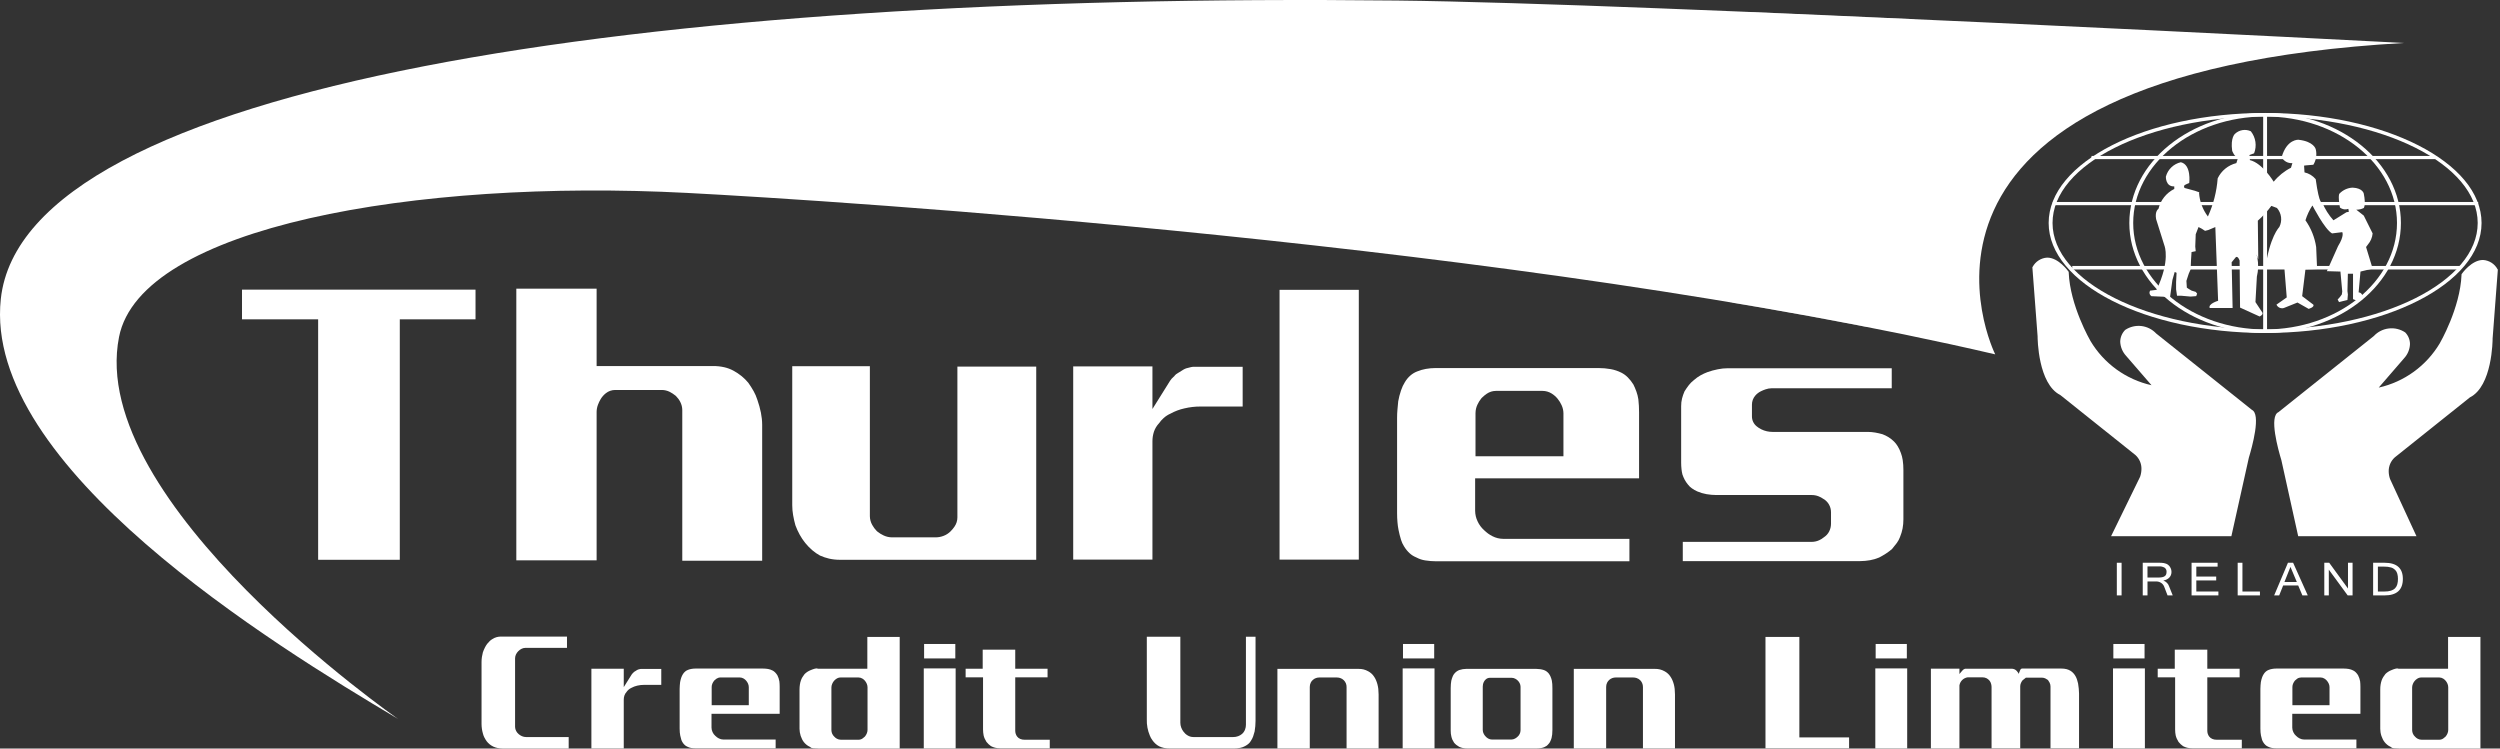 <svg width="167" height="50" viewBox="0 0 167 50" fill="none" xmlns="http://www.w3.org/2000/svg">
<rect x="0" y="0" width="167" height="50" fill="#333333" stroke="none"/>
<g clip-path="url(#clip0_449_13727)">
<path d="M21.252 37.394H26.706V21.331H31.765V19.348H16.166V21.331H21.252V37.394Z" fill="white"/>
<path d="M50.597 26.723L50.589 26.701C50.527 26.502 50.444 26.31 50.342 26.128C50.233 25.936 50.114 25.749 49.986 25.569C49.852 25.407 49.703 25.259 49.541 25.126C49.368 24.986 49.183 24.863 48.988 24.758C48.796 24.656 48.591 24.579 48.379 24.531C48.132 24.476 47.879 24.449 47.626 24.452H39.854V19.285H34.49V37.431H39.854V27.524C39.855 27.359 39.885 27.195 39.943 27.04C39.992 26.907 40.053 26.779 40.126 26.658C40.216 26.508 40.333 26.376 40.47 26.268C40.645 26.128 40.863 26.051 41.087 26.05H44.208C44.392 26.051 44.574 26.094 44.738 26.177C44.87 26.245 44.996 26.326 45.112 26.419L45.163 26.465C45.278 26.579 45.374 26.712 45.446 26.857C45.53 27.022 45.575 27.205 45.576 27.39V37.458H50.913V28.385C50.912 28.112 50.884 27.839 50.83 27.571C50.772 27.284 50.694 27 50.597 26.723Z" fill="white"/>
<path d="M63.767 35.168C63.889 34.989 63.955 34.777 63.954 34.56V24.487H69.22V37.394H56.107C55.865 37.395 55.625 37.369 55.389 37.317C55.179 37.268 54.974 37.199 54.776 37.111C54.592 37.011 54.419 36.892 54.261 36.755C53.92 36.463 53.635 36.111 53.42 35.717C53.309 35.516 53.213 35.307 53.134 35.092C53.071 34.867 53.019 34.64 52.98 34.411C52.942 34.194 52.922 33.973 52.922 33.752V24.46H58.107V34.479C58.109 34.685 58.164 34.887 58.265 35.066C58.345 35.214 58.446 35.349 58.564 35.469L58.614 35.513C58.742 35.616 58.882 35.702 59.031 35.77C59.202 35.85 59.388 35.893 59.577 35.895H62.51C62.681 35.894 62.851 35.863 63.011 35.803C63.194 35.737 63.361 35.631 63.499 35.493C63.599 35.395 63.689 35.285 63.767 35.168Z" fill="white"/>
<path d="M79.551 24.525C79.453 24.548 79.346 24.574 79.235 24.606C79.168 24.63 79.104 24.661 79.042 24.697C78.947 24.752 78.848 24.814 78.752 24.879L78.686 24.917C78.642 24.94 78.6 24.968 78.561 24.999C78.53 25.023 78.501 25.05 78.477 25.081L78.438 25.134L78.388 25.177C78.299 25.253 78.222 25.341 78.159 25.439L76.983 27.321V24.474H71.69V37.382H76.983V29.487C76.981 29.268 77.015 29.05 77.082 28.841C77.153 28.631 77.268 28.439 77.42 28.277C77.51 28.148 77.615 28.03 77.732 27.924C77.869 27.802 78.025 27.701 78.193 27.628C78.482 27.469 78.793 27.352 79.115 27.281C79.471 27.196 79.836 27.154 80.202 27.156H83.01V24.501H79.745C79.68 24.501 79.615 24.509 79.551 24.525Z" fill="white"/>
<path d="M90.768 19.361H85.474V37.382H90.768V19.361Z" fill="white"/>
<path d="M109.49 31.951V27.555C109.491 27.26 109.475 26.965 109.442 26.672C109.415 26.497 109.372 26.324 109.312 26.157C109.254 25.996 109.187 25.839 109.111 25.685C109.004 25.512 108.877 25.351 108.734 25.206C108.609 25.08 108.465 24.975 108.307 24.895C108.082 24.782 107.841 24.701 107.593 24.657C107.328 24.61 107.059 24.586 106.789 24.586H95.892C95.676 24.586 95.461 24.605 95.249 24.643C95.055 24.677 94.865 24.732 94.682 24.807L94.667 24.812C94.504 24.874 94.353 24.965 94.22 25.079C94.074 25.205 93.95 25.354 93.85 25.52C93.741 25.696 93.652 25.884 93.588 26.081C93.507 26.318 93.444 26.562 93.401 26.809C93.385 26.978 93.367 27.157 93.351 27.344C93.334 27.521 93.325 27.71 93.325 27.905V34.283C93.325 34.498 93.334 34.701 93.351 34.887C93.365 35.057 93.388 35.227 93.421 35.395C93.466 35.622 93.522 35.846 93.591 36.066C93.636 36.214 93.701 36.355 93.784 36.486L93.797 36.506C93.897 36.673 94.021 36.826 94.165 36.958C94.285 37.069 94.425 37.157 94.576 37.22L94.633 37.247C94.81 37.341 95.001 37.404 95.199 37.434C95.446 37.474 95.696 37.494 95.946 37.494H108.845V35.995H100.413C100.164 35.993 99.919 35.933 99.697 35.819C99.493 35.717 99.307 35.582 99.145 35.422C98.96 35.258 98.811 35.058 98.707 34.834C98.598 34.612 98.541 34.368 98.539 34.121V31.951L109.49 31.951ZM98.565 27.582C98.567 27.393 98.61 27.207 98.69 27.036C98.758 26.887 98.844 26.748 98.946 26.62L98.994 26.567C99.094 26.468 99.203 26.378 99.319 26.3C99.498 26.178 99.71 26.112 99.927 26.112H103.048C103.259 26.113 103.465 26.173 103.644 26.283C103.801 26.379 103.941 26.502 104.056 26.645C104.159 26.773 104.245 26.913 104.313 27.062C104.393 27.234 104.436 27.42 104.438 27.61V30.48H98.564V27.582H98.565Z" fill="white"/>
<path d="M126.977 30.253L126.969 30.236C126.917 30.088 126.849 29.945 126.768 29.811C126.7 29.697 126.618 29.592 126.525 29.498C126.415 29.39 126.295 29.293 126.165 29.21C126.034 29.129 125.896 29.061 125.752 29.007C125.592 28.961 125.429 28.924 125.264 28.895C125.101 28.867 124.935 28.852 124.769 28.851H118.393C118.269 28.851 118.146 28.836 118.025 28.809C117.895 28.78 117.768 28.735 117.648 28.675C117.537 28.62 117.433 28.552 117.339 28.473C117.241 28.393 117.163 28.291 117.109 28.177C117.056 28.062 117.029 27.937 117.03 27.811V27.031C117.029 26.812 117.106 26.601 117.246 26.434C117.35 26.31 117.479 26.21 117.624 26.139C117.725 26.089 117.829 26.045 117.936 26.009C118.066 25.963 118.203 25.939 118.34 25.936H126.368V24.599H115.407C115.187 24.6 114.967 24.623 114.751 24.668C114.516 24.714 114.285 24.777 114.059 24.858C113.894 24.919 113.735 24.993 113.583 25.08C113.433 25.165 113.293 25.266 113.165 25.38L113.133 25.407C113.014 25.499 112.907 25.606 112.815 25.725C112.711 25.859 112.615 25.998 112.526 26.143C112.459 26.295 112.404 26.452 112.362 26.613C112.319 26.784 112.299 26.961 112.301 27.138V30.905C112.301 31.052 112.309 31.199 112.325 31.346C112.337 31.463 112.357 31.58 112.386 31.695C112.427 31.816 112.478 31.933 112.537 32.047C112.594 32.154 112.662 32.255 112.74 32.348L112.766 32.38C112.835 32.472 112.919 32.552 113.014 32.617C113.127 32.699 113.248 32.769 113.376 32.825C113.574 32.911 113.781 32.972 113.993 33.009C114.21 33.047 114.431 33.067 114.652 33.068H121.029C121.179 33.068 121.327 33.095 121.467 33.148C121.586 33.193 121.698 33.253 121.801 33.326C121.955 33.414 122.083 33.541 122.172 33.695C122.264 33.853 122.311 34.032 122.311 34.215V34.996C122.31 35.169 122.269 35.34 122.191 35.495C122.111 35.656 121.989 35.791 121.839 35.888C121.741 35.97 121.632 36.038 121.516 36.09C121.363 36.159 121.197 36.196 121.029 36.197H112.41V37.482H124.258C124.479 37.481 124.7 37.461 124.917 37.423C125.126 37.386 125.33 37.326 125.525 37.243C125.683 37.163 125.835 37.074 125.983 36.978C126.126 36.885 126.261 36.783 126.389 36.672C126.495 36.549 126.602 36.414 126.706 36.273C126.794 36.153 126.865 36.021 126.917 35.881L126.927 35.854C127 35.677 127.055 35.493 127.092 35.305C127.129 35.105 127.148 34.902 127.147 34.699V31.389C127.148 31.169 127.133 30.949 127.101 30.732C127.077 30.568 127.035 30.408 126.977 30.253Z" fill="white"/>
<path d="M160.587 2.87C160.587 2.87 109.971 0.222 93.327 0.036C42.701 -0.532 1.595 5.68 0.054 19.972C-1.154 31.171 18.195 43.027 26.605 48.035C26.605 48.035 5.757 33.586 7.952 22.506C9.408 15.154 27.738 11.941 45.88 12.886C55.693 13.397 101.721 16.314 133.28 23.671C133.28 23.671 123.927 4.949 160.587 2.87Z" fill="white"/>
<path d="M34.87 49.179C34.793 49.145 34.72 49.1 34.655 49.046C34.583 48.987 34.524 48.916 34.48 48.834C34.434 48.75 34.409 48.656 34.407 48.56V43.974C34.408 43.885 34.429 43.797 34.467 43.716C34.506 43.634 34.56 43.559 34.625 43.495C34.683 43.438 34.748 43.389 34.819 43.35C34.903 43.303 34.998 43.279 35.094 43.277H37.875V42.524H33.45C33.353 42.523 33.258 42.537 33.165 42.564C33.075 42.59 32.989 42.629 32.91 42.68L32.892 42.691C32.831 42.725 32.774 42.767 32.722 42.815C32.659 42.876 32.599 42.94 32.544 43.008C32.485 43.088 32.433 43.173 32.389 43.262C32.338 43.364 32.294 43.469 32.256 43.577C32.23 43.675 32.209 43.779 32.192 43.884C32.175 43.995 32.167 44.108 32.167 44.221V48.359C32.167 48.471 32.175 48.584 32.192 48.696C32.207 48.797 32.229 48.897 32.258 48.996L32.26 49.006C32.283 49.1 32.318 49.191 32.363 49.277C32.408 49.362 32.459 49.445 32.516 49.523C32.572 49.596 32.637 49.662 32.709 49.72C32.784 49.779 32.865 49.83 32.951 49.872C33.041 49.914 33.137 49.946 33.235 49.966C33.339 49.989 33.445 50 33.551 50H37.988V49.235H35.14C35.047 49.234 34.955 49.215 34.87 49.179Z" fill="white"/>
<path d="M42.758 44.691C42.716 44.7 42.673 44.712 42.628 44.724C42.602 44.734 42.576 44.747 42.551 44.761C42.512 44.784 42.472 44.809 42.431 44.837L42.402 44.854C42.385 44.862 42.368 44.873 42.353 44.886C42.342 44.894 42.331 44.904 42.322 44.914L42.304 44.939L42.282 44.959C42.246 44.989 42.216 45.025 42.191 45.064L41.667 45.901V44.67H39.505V49.999H41.667V46.736C41.666 46.643 41.681 46.551 41.71 46.463C41.74 46.373 41.789 46.291 41.853 46.222C41.891 46.168 41.935 46.118 41.985 46.073C42.043 46.022 42.109 45.979 42.181 45.947C42.303 45.881 42.433 45.832 42.568 45.801C42.718 45.766 42.871 45.748 43.025 45.749H44.173V44.683H42.835C42.809 44.682 42.783 44.685 42.758 44.691Z" fill="white"/>
<path d="M52.009 45.3C51.984 45.233 51.956 45.168 51.927 45.106C51.883 45.036 51.831 44.97 51.773 44.911C51.722 44.86 51.664 44.818 51.6 44.787C51.508 44.739 51.41 44.706 51.308 44.688C51.199 44.669 51.088 44.66 50.977 44.66H46.447C46.359 44.66 46.271 44.668 46.184 44.684C46.104 44.697 46.026 44.719 45.952 44.75C45.883 44.776 45.82 44.813 45.765 44.861C45.706 44.912 45.655 44.973 45.615 45.04C45.57 45.112 45.534 45.189 45.507 45.269C45.474 45.367 45.449 45.466 45.431 45.568C45.424 45.638 45.417 45.712 45.41 45.788C45.403 45.862 45.4 45.939 45.4 46.021V48.672C45.4 48.761 45.403 48.844 45.41 48.921C45.416 48.991 45.425 49.061 45.439 49.129C45.457 49.223 45.481 49.316 45.51 49.408C45.528 49.467 45.554 49.524 45.587 49.577L45.593 49.586C45.634 49.654 45.684 49.715 45.742 49.769C45.791 49.813 45.847 49.849 45.907 49.874L45.934 49.887C46.005 49.925 46.083 49.95 46.163 49.963C46.264 49.98 46.367 49.988 46.47 49.988H51.813V49.402H48.327C48.22 49.401 48.115 49.376 48.021 49.327C47.934 49.284 47.855 49.227 47.787 49.158C47.708 49.089 47.645 49.005 47.601 48.91C47.554 48.814 47.53 48.71 47.529 48.604V47.682H52.082V45.874C52.082 45.753 52.075 45.632 52.062 45.511C52.05 45.439 52.032 45.368 52.009 45.3ZM50.019 47.109H47.54V45.887C47.54 45.805 47.558 45.725 47.593 45.651C47.622 45.588 47.658 45.529 47.702 45.474L47.723 45.45C47.766 45.408 47.812 45.37 47.862 45.336C47.94 45.284 48.031 45.255 48.125 45.255H49.423C49.514 45.255 49.603 45.282 49.681 45.33C49.748 45.37 49.808 45.422 49.856 45.484C49.9 45.538 49.937 45.598 49.966 45.661C50 45.735 50.018 45.816 50.019 45.897V47.109Z" fill="white"/>
<path d="M54.539 44.648C54.501 44.652 54.463 44.659 54.426 44.669C54.335 44.693 54.247 44.724 54.161 44.762C54.081 44.792 54.005 44.83 53.934 44.877C53.868 44.92 53.806 44.97 53.75 45.025C53.7 45.088 53.653 45.154 53.61 45.222C53.566 45.292 53.53 45.367 53.504 45.445C53.471 45.537 53.447 45.632 53.433 45.729C53.416 45.84 53.408 45.953 53.408 46.066V48.683C53.409 48.76 53.415 48.836 53.427 48.912C53.441 48.995 53.46 49.078 53.486 49.158C53.512 49.236 53.543 49.311 53.58 49.384C53.614 49.453 53.656 49.519 53.704 49.58C53.755 49.642 53.812 49.699 53.875 49.75C53.938 49.802 54.008 49.846 54.083 49.88L54.092 49.885C54.127 49.903 54.16 49.926 54.189 49.952C54.195 49.954 54.201 49.957 54.206 49.96C54.246 49.973 54.288 49.981 54.33 49.986C54.438 49.997 54.547 50.002 54.656 50H60.1V42.547H57.938V44.671H54.656C54.616 44.67 54.577 44.662 54.539 44.648ZM55.538 45.931C55.538 45.847 55.555 45.764 55.588 45.687C55.616 45.618 55.654 45.554 55.7 45.496C55.749 45.434 55.809 45.381 55.876 45.34C55.956 45.286 56.05 45.257 56.146 45.256H57.354C57.445 45.257 57.534 45.282 57.611 45.331C57.679 45.371 57.738 45.423 57.787 45.485C57.833 45.544 57.871 45.608 57.901 45.677C57.933 45.75 57.95 45.829 57.951 45.908V48.762C57.95 48.842 57.933 48.92 57.901 48.993C57.873 49.062 57.834 49.126 57.788 49.184L57.767 49.209C57.724 49.251 57.678 49.289 57.628 49.323C57.549 49.382 57.453 49.414 57.354 49.414H56.168C56.075 49.414 55.984 49.39 55.903 49.345C55.838 49.31 55.78 49.264 55.731 49.209C55.669 49.152 55.62 49.083 55.587 49.005C55.556 48.932 55.539 48.853 55.538 48.773L55.538 45.931Z" fill="white"/>
<path d="M63.837 44.648H61.708V49.998H63.837V44.648Z" fill="white"/>
<path d="M63.815 43.018H61.73V43.983H63.815V43.018Z" fill="white"/>
<path d="M65.668 48.75C65.668 48.812 65.671 48.875 65.678 48.937C65.684 49.002 65.694 49.066 65.707 49.129C65.724 49.204 65.749 49.277 65.781 49.347C65.815 49.42 65.853 49.491 65.896 49.559C65.937 49.611 65.983 49.661 66.031 49.707C66.083 49.756 66.138 49.8 66.196 49.841C66.282 49.887 66.373 49.922 66.467 49.947C66.585 49.975 66.706 49.989 66.827 49.988H70.124V49.414H68.438C68.343 49.416 68.248 49.399 68.16 49.364C68.073 49.33 67.998 49.273 67.942 49.199C67.899 49.142 67.867 49.078 67.847 49.011C67.828 48.948 67.819 48.883 67.818 48.817V45.245H69.977V44.671H67.818V43.396H65.644V44.671H64.504V45.245H65.667V48.75H65.668Z" fill="white"/>
<path d="M79.712 49.234C79.574 49.234 79.439 49.194 79.323 49.119C79.213 49.053 79.12 48.965 79.046 48.86C78.986 48.779 78.938 48.69 78.904 48.596C78.866 48.495 78.847 48.388 78.847 48.28V42.534H76.607V48.045C76.594 48.421 76.664 48.795 76.811 49.142C76.853 49.249 76.909 49.35 76.978 49.443C77.037 49.528 77.105 49.606 77.181 49.676C77.256 49.745 77.34 49.804 77.43 49.852C77.531 49.901 77.637 49.937 77.746 49.96C77.882 49.987 78.02 50 78.158 49.999H82.408C82.559 50 82.709 49.986 82.857 49.955C82.966 49.933 83.071 49.894 83.168 49.839L83.188 49.828C83.266 49.788 83.338 49.739 83.403 49.681C83.462 49.63 83.512 49.569 83.551 49.502L83.56 49.488C83.621 49.397 83.671 49.299 83.709 49.196C83.748 49.087 83.782 48.975 83.809 48.862C83.829 48.745 83.844 48.626 83.854 48.508C83.864 48.384 83.87 48.267 83.87 48.157V42.534H83.228V48.414C83.228 48.522 83.209 48.629 83.171 48.731C83.128 48.846 83.057 48.949 82.964 49.03C82.888 49.093 82.803 49.142 82.712 49.176C82.604 49.217 82.49 49.237 82.374 49.235L79.712 49.234Z" fill="white"/>
<path d="M92.01 45.702C91.985 45.608 91.952 45.516 91.913 45.426C91.881 45.351 91.842 45.279 91.796 45.211C91.696 45.054 91.558 44.927 91.394 44.84L91.385 44.836C91.195 44.73 90.981 44.677 90.763 44.682H85.331V49.999H87.493V45.887C87.493 45.788 87.514 45.691 87.557 45.603C87.591 45.53 87.641 45.466 87.703 45.415C87.762 45.36 87.833 45.319 87.91 45.293C87.979 45.269 88.051 45.257 88.124 45.256H89.298C89.374 45.256 89.449 45.268 89.521 45.291C89.614 45.319 89.698 45.37 89.766 45.439C89.826 45.499 89.874 45.571 89.906 45.649C89.938 45.728 89.953 45.812 89.951 45.897V49.999H92.091V46.39C92.091 46.267 92.084 46.143 92.071 46.02C92.058 45.913 92.038 45.807 92.01 45.702Z" fill="white"/>
<path d="M95.804 43.018H93.72V43.983H95.804V43.018Z" fill="white"/>
<path d="M95.826 44.648H93.698V49.998H95.826V44.648Z" fill="white"/>
<path d="M103.662 45.461C103.64 45.362 103.609 45.267 103.567 45.175C103.533 45.103 103.491 45.036 103.443 44.973C103.398 44.923 103.348 44.878 103.293 44.839C103.24 44.804 103.183 44.776 103.123 44.756C103.046 44.731 102.966 44.713 102.886 44.701C102.798 44.688 102.709 44.682 102.62 44.681H97.944C97.868 44.682 97.791 44.689 97.715 44.7C97.637 44.713 97.56 44.732 97.485 44.757C97.424 44.78 97.366 44.81 97.313 44.847C97.254 44.888 97.202 44.937 97.157 44.992L97.149 45.001C97.103 45.055 97.067 45.117 97.041 45.182C97.001 45.277 96.969 45.374 96.946 45.474C96.933 45.548 96.923 45.622 96.918 45.697C96.91 45.778 96.907 45.868 96.907 45.965V48.806C96.907 48.872 96.91 48.939 96.917 49.005C96.922 49.058 96.931 49.111 96.944 49.162L96.946 49.175C96.962 49.257 96.987 49.338 97.021 49.414C97.052 49.482 97.089 49.548 97.131 49.609C97.177 49.664 97.227 49.714 97.282 49.759C97.342 49.806 97.405 49.848 97.471 49.886C97.551 49.925 97.636 49.953 97.724 49.97C97.822 49.989 97.922 49.998 98.022 49.998H102.62C102.714 49.998 102.807 49.991 102.9 49.978C102.983 49.967 103.065 49.947 103.144 49.916C103.2 49.893 103.253 49.865 103.303 49.831C103.349 49.798 103.39 49.76 103.425 49.716L103.448 49.69C103.491 49.646 103.526 49.595 103.551 49.54C103.59 49.462 103.621 49.381 103.645 49.298C103.663 49.219 103.677 49.14 103.686 49.059C103.696 48.961 103.701 48.861 103.701 48.762V45.976C103.701 45.874 103.698 45.778 103.692 45.691C103.685 45.61 103.675 45.532 103.662 45.461ZM101.573 48.783C101.572 48.864 101.554 48.944 101.519 49.018C101.485 49.096 101.432 49.165 101.367 49.219C101.319 49.264 101.265 49.303 101.207 49.335C101.129 49.378 101.042 49.401 100.953 49.402H99.667C99.578 49.401 99.491 49.378 99.413 49.335C99.344 49.297 99.282 49.246 99.231 49.186C99.185 49.138 99.147 49.084 99.116 49.025C99.071 48.944 99.047 48.853 99.048 48.761V45.864C99.048 45.811 99.054 45.759 99.065 45.708C99.077 45.652 99.097 45.598 99.123 45.547C99.155 45.483 99.199 45.426 99.253 45.38C99.324 45.316 99.415 45.28 99.51 45.278H100.987C101.066 45.279 101.143 45.299 101.213 45.336C101.278 45.368 101.337 45.411 101.388 45.462C101.439 45.513 101.482 45.572 101.514 45.636C101.552 45.71 101.572 45.792 101.573 45.875V48.783Z" fill="white"/>
<path d="M111.809 45.702C111.783 45.608 111.751 45.516 111.712 45.426C111.679 45.351 111.639 45.279 111.594 45.211C111.494 45.055 111.356 44.927 111.193 44.84L111.184 44.836C110.994 44.73 110.779 44.677 110.562 44.682H105.13V49.999H107.291V45.887C107.29 45.788 107.312 45.691 107.355 45.603C107.428 45.458 107.555 45.347 107.708 45.293C107.777 45.269 107.849 45.257 107.922 45.256H109.097C109.172 45.256 109.247 45.268 109.319 45.291C109.412 45.319 109.496 45.371 109.565 45.439C109.619 45.494 109.664 45.558 109.695 45.629C109.732 45.713 109.751 45.805 109.749 45.897V49.999H111.889V46.39C111.889 46.267 111.882 46.143 111.869 46.02C111.857 45.913 111.837 45.806 111.809 45.702Z" fill="white"/>
<path d="M120.197 42.545H117.934V49.988H123.519V49.256H120.197V42.545Z" fill="white"/>
<path d="M127.377 43.018H125.294V43.983H127.377V43.018Z" fill="white"/>
<path d="M127.4 44.648H125.271V49.998H127.4V44.648Z" fill="white"/>
<path d="M138.861 45.996C138.85 45.883 138.834 45.767 138.815 45.653C138.795 45.567 138.771 45.482 138.744 45.396C138.721 45.323 138.69 45.252 138.653 45.184C138.612 45.106 138.561 45.035 138.502 44.97C138.445 44.907 138.379 44.853 138.307 44.808C138.226 44.761 138.14 44.724 138.051 44.7C137.938 44.672 137.822 44.658 137.706 44.66H135.075C135.057 44.658 135.038 44.663 135.023 44.672C134.997 44.687 134.977 44.708 134.962 44.734L134.913 44.847C134.895 44.896 134.883 44.92 134.866 44.968C134.859 44.984 134.855 45 134.852 45.017C134.838 44.987 134.823 44.958 134.806 44.93C134.781 44.891 134.752 44.854 134.719 44.821L134.709 44.81C134.669 44.768 134.621 44.734 134.569 44.71C134.503 44.681 134.433 44.668 134.362 44.67H131.293C131.274 44.67 131.255 44.674 131.238 44.681C131.204 44.695 131.172 44.713 131.143 44.734C131.114 44.76 131.087 44.789 131.063 44.82C131.022 44.868 130.958 44.944 130.89 45.025V44.669H128.984V49.998H130.89V45.785C130.912 45.648 130.978 45.521 131.077 45.424C131.177 45.327 131.305 45.264 131.442 45.245H132.426C132.526 45.244 132.624 45.267 132.713 45.312C132.787 45.353 132.852 45.408 132.905 45.474L132.911 45.481C132.958 45.545 132.992 45.618 133.009 45.695C133.026 45.758 133.035 45.822 133.036 45.887V49.989H134.951V45.843C134.952 45.771 134.967 45.701 134.995 45.636C135.018 45.577 135.049 45.522 135.087 45.471L135.113 45.44C135.135 45.417 135.239 45.336 135.33 45.268H136.4C136.476 45.268 136.551 45.284 136.621 45.315C136.674 45.339 136.724 45.368 136.771 45.403L136.803 45.428L136.827 45.461C136.861 45.505 136.891 45.553 136.915 45.604C136.955 45.685 136.976 45.774 136.974 45.864V49.989H138.88V46.324C138.876 46.219 138.871 46.108 138.861 45.996Z" fill="white"/>
<path d="M143.256 43.018H141.172V43.983H143.256V43.018Z" fill="white"/>
<path d="M143.279 44.648H141.149V49.998H143.279V44.648Z" fill="white"/>
<path d="M145.299 48.75C145.298 48.812 145.301 48.875 145.308 48.937C145.315 48.999 145.324 49.065 145.337 49.129C145.355 49.204 145.38 49.277 145.412 49.347C145.445 49.42 145.484 49.491 145.526 49.559C145.568 49.611 145.612 49.661 145.661 49.707C145.712 49.756 145.767 49.8 145.826 49.841C145.912 49.887 146.003 49.922 146.097 49.947C146.215 49.975 146.336 49.989 146.458 49.988H149.753V49.414H148.068C147.973 49.416 147.879 49.399 147.792 49.364C147.704 49.33 147.628 49.273 147.572 49.199C147.529 49.142 147.497 49.078 147.477 49.011C147.458 48.948 147.448 48.883 147.448 48.817V45.245H149.608V44.671H147.448V43.396H145.275V44.671H144.135V45.245H145.298V48.75H145.299Z" fill="white"/>
<path d="M157.601 45.3C157.577 45.234 157.548 45.168 157.519 45.106C157.475 45.036 157.424 44.97 157.366 44.911C157.315 44.861 157.257 44.819 157.193 44.787C157.102 44.74 157.003 44.706 156.902 44.688C156.793 44.669 156.682 44.66 156.571 44.66H152.041C151.953 44.66 151.865 44.668 151.778 44.684C151.698 44.697 151.62 44.719 151.545 44.75C151.477 44.775 151.414 44.813 151.359 44.861C151.3 44.912 151.249 44.973 151.209 45.04C151.164 45.112 151.128 45.189 151.101 45.269C151.068 45.367 151.043 45.466 151.025 45.568C151.018 45.638 151.011 45.712 151.004 45.788C150.997 45.866 150.993 45.943 150.994 46.021V48.672C150.994 48.761 150.997 48.844 151.004 48.921C151.009 48.991 151.019 49.06 151.032 49.129C151.051 49.223 151.074 49.316 151.102 49.408C151.121 49.467 151.147 49.524 151.181 49.577L151.187 49.586C151.228 49.654 151.278 49.715 151.336 49.769C151.385 49.813 151.441 49.849 151.502 49.874L151.528 49.887C151.6 49.925 151.678 49.95 151.758 49.963C151.86 49.98 151.962 49.988 152.065 49.988H157.408V49.402H153.921C153.815 49.401 153.71 49.376 153.616 49.327C153.529 49.284 153.45 49.227 153.381 49.158C153.302 49.09 153.239 49.005 153.195 48.91C153.149 48.814 153.124 48.71 153.123 48.604V47.682H157.676V45.874C157.676 45.753 157.67 45.632 157.656 45.511C157.643 45.439 157.625 45.369 157.601 45.3ZM155.612 47.109H153.132V45.887C153.133 45.805 153.151 45.725 153.186 45.651C153.214 45.588 153.25 45.528 153.294 45.474L153.316 45.45C153.359 45.408 153.405 45.37 153.454 45.336C153.532 45.284 153.624 45.256 153.718 45.255H155.015C155.106 45.255 155.195 45.282 155.272 45.33C155.34 45.37 155.399 45.423 155.448 45.484C155.491 45.538 155.528 45.598 155.558 45.661C155.593 45.735 155.611 45.815 155.612 45.897V47.109Z" fill="white"/>
<path d="M160.133 44.648C160.094 44.652 160.056 44.659 160.019 44.669C159.928 44.692 159.839 44.724 159.754 44.762C159.674 44.792 159.598 44.83 159.527 44.877C159.46 44.92 159.399 44.969 159.343 45.025C159.292 45.088 159.246 45.154 159.204 45.222C159.159 45.292 159.123 45.367 159.096 45.444C159.064 45.537 159.04 45.632 159.025 45.729C159.008 45.84 159 45.953 159.001 46.066V48.683C159.001 48.76 159.007 48.836 159.019 48.912C159.032 48.996 159.052 49.078 159.078 49.159C159.104 49.236 159.135 49.311 159.172 49.384C159.207 49.453 159.248 49.519 159.297 49.58C159.347 49.642 159.405 49.699 159.467 49.75C159.53 49.802 159.6 49.846 159.675 49.88L159.684 49.885C159.719 49.903 159.751 49.926 159.781 49.952C159.787 49.954 159.793 49.957 159.799 49.96C159.839 49.973 159.88 49.982 159.922 49.986C160.031 49.997 160.14 50.002 160.249 50H165.693V42.547H163.531V44.671H160.249C160.209 44.67 160.17 44.663 160.133 44.648ZM161.13 45.931C161.13 45.847 161.147 45.764 161.18 45.687C161.208 45.618 161.246 45.554 161.293 45.496C161.342 45.434 161.401 45.381 161.468 45.34C161.548 45.286 161.642 45.257 161.738 45.256H162.947C163.037 45.257 163.126 45.282 163.203 45.33C163.27 45.371 163.33 45.423 163.38 45.485C163.426 45.543 163.464 45.608 163.493 45.676C163.524 45.749 163.541 45.828 163.542 45.908V48.762C163.541 48.841 163.524 48.92 163.493 48.993C163.465 49.062 163.427 49.126 163.38 49.184L163.359 49.209C163.316 49.251 163.27 49.289 163.22 49.323C163.141 49.382 163.045 49.414 162.947 49.414H161.76C161.668 49.414 161.577 49.39 161.496 49.345C161.431 49.31 161.373 49.264 161.325 49.209C161.262 49.152 161.212 49.083 161.18 49.005C161.149 48.931 161.132 48.853 161.131 48.773L161.13 45.931Z" fill="white"/>
<path d="M136.85 14.894C136.85 18.947 143.336 22.243 151.31 22.243C159.282 22.243 165.768 18.947 165.768 14.894C165.768 10.844 159.282 7.546 151.31 7.546C143.336 7.546 136.85 10.843 136.85 14.894ZM137.11 14.894C137.11 10.973 143.481 7.782 151.31 7.782C159.137 7.782 165.51 10.973 165.51 14.894C165.51 18.816 159.138 22.007 151.31 22.007C143.481 22.007 137.11 18.816 137.11 14.894Z" fill="white"/>
<path d="M142.239 14.894C142.239 18.947 146.307 22.243 151.31 22.243C156.31 22.243 160.381 18.947 160.381 14.894C160.381 10.844 156.311 7.546 151.31 7.546C146.308 7.546 142.239 10.843 142.239 14.894ZM142.498 14.894C142.498 10.973 146.45 7.782 151.309 7.782C156.167 7.782 160.119 10.973 160.119 14.894C160.119 18.816 156.167 22.007 151.309 22.007C146.45 22.007 142.498 18.816 142.498 14.894Z" fill="white"/>
<path d="M165.543 13.492H137.125V13.706H165.543V13.492Z" fill="white"/>
<path d="M162.667 10.417H139.713V10.63H162.667V10.417Z" fill="white"/>
<path d="M164.343 17.766H138.427V18.002H164.343V17.766Z" fill="white"/>
<path d="M151.439 7.664H151.18V22.125H151.439V7.664Z" fill="white"/>
<path d="M148.948 35.698H141.219L143.083 31.884C143.193 31.618 143.218 31.324 143.156 31.043C143.094 30.762 142.947 30.506 142.736 30.311L137.712 26.3C136.24 25.592 136.24 22.446 136.24 22.446L135.894 17.883C136.847 16.468 138.059 18.199 138.059 18.199C138.146 20.479 139.533 22.84 139.533 22.84C140.009 23.653 140.659 24.35 141.438 24.881C142.217 25.411 143.104 25.762 144.035 25.907L142.13 23.704C141.35 22.76 142.043 22.13 142.043 22.13C142.337 21.936 142.69 21.853 143.039 21.897C143.389 21.94 143.711 22.107 143.948 22.367L150.357 27.479C150.963 27.716 150.097 30.547 150.097 30.547L148.948 35.698Z" fill="white"/>
<path d="M136.745 17.209C136.546 17.221 136.353 17.284 136.185 17.391C136.017 17.498 135.878 17.646 135.783 17.822L135.762 17.854L136.111 22.457C136.111 22.617 136.138 25.642 137.63 26.39C137.634 26.395 142.65 30.399 142.65 30.399C142.778 30.516 142.88 30.659 142.949 30.819C143.018 30.979 143.052 31.151 143.049 31.325C143.048 31.503 143.017 31.681 142.958 31.849L141.02 35.818H149.056L150.224 30.57C150.431 29.89 151.067 27.628 150.408 27.371L150.442 27.39L144.034 22.278C143.773 22 143.423 21.823 143.044 21.779C142.665 21.735 142.283 21.826 141.965 22.036C141.754 22.246 141.634 22.53 141.631 22.828C141.646 23.18 141.786 23.516 142.026 23.774C142.026 23.774 143.384 25.345 143.722 25.733C142.877 25.544 142.081 25.184 141.38 24.677C140.679 24.169 140.089 23.524 139.646 22.781C139.634 22.759 138.274 20.42 138.19 18.194V18.162L138.17 18.135C138.141 18.097 137.506 17.202 136.745 17.209ZM136.747 17.445C137.316 17.44 137.846 18.122 137.931 18.237C138.031 20.509 139.403 22.871 139.417 22.894C139.908 23.722 140.575 24.432 141.371 24.973C142.167 25.514 143.072 25.873 144.023 26.025L144.324 26.05L142.232 23.632C141.535 22.788 142.11 22.238 142.135 22.215C142.401 22.042 142.72 21.97 143.034 22.012C143.348 22.053 143.637 22.206 143.848 22.443L150.287 27.581L150.306 27.589C150.368 27.65 150.413 27.726 150.438 27.809C150.462 27.893 150.465 27.981 150.446 28.066C150.392 28.899 150.233 29.723 149.973 30.517C149.973 30.517 148.884 35.4 148.843 35.582H141.421C141.568 35.279 143.201 31.934 143.201 31.934C143.27 31.739 143.307 31.533 143.308 31.326C143.31 31.119 143.268 30.913 143.184 30.723C143.101 30.533 142.977 30.363 142.823 30.224L137.788 26.204L137.774 26.197C136.39 25.531 136.371 22.479 136.371 22.448C136.371 22.448 136.035 18.002 136.029 17.919C136.1 17.787 136.203 17.675 136.328 17.592C136.454 17.509 136.598 17.459 136.747 17.445Z" fill="white"/>
<path d="M164.449 18.293L164.43 18.319V18.352C164.345 20.578 162.986 22.917 162.972 22.941C162.529 23.683 161.939 24.328 161.239 24.835C160.539 25.342 159.743 25.702 158.899 25.891C159.235 25.502 160.592 23.934 160.592 23.934C160.833 23.675 160.973 23.337 160.987 22.983C160.985 22.692 160.871 22.413 160.667 22.205C160.346 21.99 159.958 21.896 159.574 21.941C159.189 21.985 158.833 22.165 158.57 22.449L152.177 27.549L152.21 27.528C151.551 27.785 152.186 30.049 152.395 30.736L153.519 35.818H161.42L159.655 31.996C159.597 31.831 159.567 31.657 159.565 31.482C159.563 31.308 159.598 31.136 159.667 30.977C159.736 30.817 159.839 30.674 159.967 30.557C159.967 30.557 164.983 26.551 164.987 26.547C166.489 25.794 166.507 22.734 166.507 22.603L166.856 18.011L166.833 17.979C166.738 17.804 166.599 17.656 166.431 17.549C166.263 17.442 166.07 17.379 165.871 17.366C165.112 17.36 164.476 18.254 164.449 18.293ZM165.87 17.602C166.02 17.616 166.164 17.667 166.289 17.749C166.415 17.831 166.519 17.943 166.591 18.075C166.585 18.157 166.249 22.595 166.249 22.595C166.249 22.633 166.232 25.686 164.846 26.353L164.832 26.36L159.797 30.38C159.642 30.518 159.518 30.689 159.434 30.878C159.351 31.069 159.308 31.274 159.31 31.482C159.312 31.684 159.346 31.885 159.413 32.077C159.413 32.077 160.894 35.282 161.032 35.581H153.733C153.693 35.399 152.651 30.681 152.651 30.681C152.389 29.885 152.229 29.059 152.174 28.224C152.156 28.139 152.159 28.05 152.183 27.967C152.208 27.883 152.253 27.807 152.314 27.746L152.332 27.738L158.758 22.613C158.972 22.371 159.266 22.215 159.586 22.172C159.905 22.13 160.23 22.205 160.499 22.383C160.509 22.395 161.084 22.945 160.387 23.791L158.296 26.207L158.596 26.182C159.547 26.03 160.452 25.672 161.248 25.131C162.044 24.591 162.711 23.882 163.202 23.054C163.216 23.028 164.588 20.666 164.687 18.396C164.773 18.28 165.303 17.597 165.87 17.602Z" fill="white"/>
<path d="M144.96 19.841L143.716 19.785C143.656 19.747 143.613 19.688 143.595 19.619C143.578 19.55 143.588 19.478 143.622 19.416L144.058 19.36C144.993 17.407 144.587 16.416 144.587 16.416L144.027 14.633C143.932 14.094 144.184 13.953 144.184 13.953C144.252 13.667 144.382 13.4 144.565 13.169C144.748 12.939 144.979 12.752 145.242 12.621V12.451C144.652 12.479 144.68 11.8 144.68 11.8C144.743 11.563 144.869 11.349 145.046 11.179C145.222 11.009 145.441 10.891 145.68 10.837C146.399 11.006 146.241 12.225 146.241 12.225C146.134 12.265 146.029 12.312 145.928 12.366C145.836 12.535 145.96 12.565 145.96 12.565C147.176 12.875 146.896 12.875 146.896 12.875C146.934 13.451 147.139 14.002 147.488 14.462C147.854 13.658 148.075 12.796 148.141 11.914C148.261 11.663 148.435 11.441 148.651 11.265C148.867 11.089 149.119 10.962 149.389 10.895L149.515 10.497C149.264 10.526 149.109 10.072 149.109 10.072C148.987 9.193 149.295 8.941 149.295 8.941C149.434 8.809 149.61 8.722 149.8 8.691C149.989 8.661 150.183 8.688 150.357 8.77C150.519 8.975 150.624 9.219 150.662 9.477C150.699 9.735 150.669 9.998 150.573 10.241L150.264 10.356L150.293 10.695C151.135 10.895 151.883 12.139 151.883 12.139C152.197 11.749 152.591 11.431 153.038 11.205L153.131 10.895C152.985 10.907 152.839 10.876 152.712 10.805C152.584 10.734 152.481 10.627 152.416 10.496C152.757 9.28 153.538 9.336 153.538 9.336C154.566 9.447 154.689 9.96 154.689 9.96C154.734 10.136 154.743 10.319 154.716 10.498C154.689 10.678 154.627 10.85 154.533 11.005C154.098 11.035 153.912 11.063 153.912 11.063L153.94 11.515C154.233 11.58 154.496 11.739 154.689 11.969C154.937 13.78 155.126 13.527 155.126 13.527C155.306 13.963 155.559 14.365 155.874 14.716L156.744 14.177L156.903 14.148L156.87 13.952C156.777 13.986 156.677 13.996 156.579 13.982C156.481 13.967 156.388 13.927 156.31 13.867C156.156 13.018 156.278 12.932 156.278 12.932C156.508 12.693 156.82 12.55 157.151 12.534C157.836 12.563 157.9 12.932 157.9 12.932C158.053 13.697 157.9 13.893 157.9 13.893C157.745 13.971 157.573 14.01 157.4 14.007L157.9 14.403L158.492 15.592C158.466 15.864 158.358 16.122 158.18 16.33L158.053 16.501L158.492 17.944L157.68 18.141L157.556 19.529C157.618 19.532 157.676 19.556 157.721 19.597C157.767 19.639 157.796 19.694 157.805 19.755L157.744 19.983L157.399 20.068L157.182 19.983V18.285H156.838L156.809 19.445L156.838 19.671L156.809 20.04L156.464 20.124L156.248 20.18L156.155 20.009L156.308 19.84L156.434 19.671L156.462 19.474L156.341 18.141L155.435 18.114L156.182 16.442C156.621 15.734 156.462 15.508 156.462 15.508L155.781 15.592C155.28 15.311 154.47 13.723 154.47 13.723C154.269 14.031 154.112 14.365 154.004 14.716C154.378 15.247 154.623 15.858 154.72 16.5L154.782 17.971L154.003 18L153.784 19.783L154.53 20.349C154.624 20.519 154.218 20.633 154.218 20.633L153.471 20.209L152.629 20.548C152.579 20.573 152.525 20.588 152.469 20.592C152.414 20.595 152.358 20.587 152.306 20.569C152.253 20.55 152.205 20.521 152.164 20.483C152.123 20.446 152.091 20.4 152.068 20.349L152.754 19.868L152.599 17.944L151.32 17.97C151.602 15.817 152.257 15.168 152.257 15.168C152.362 14.964 152.403 14.733 152.375 14.506C152.347 14.279 152.252 14.065 152.101 13.893L151.727 13.752C151.461 14.113 151.158 14.444 150.823 14.742L150.852 17.32C150.852 17.32 150.636 16.696 150.79 17.206C150.871 17.628 150.86 18.062 150.759 18.479L150.664 20.178L151.132 20.887C151.195 21.028 150.943 21.142 150.943 21.142L149.636 20.547L149.606 17.404C149.48 17.065 149.355 17.179 149.355 17.179L149.074 17.519L149.138 20.576H147.609C147.485 20.293 148.17 20.093 148.17 20.093L147.984 15.167L147.516 15.365L147.297 15.421L147.081 15.28L146.861 15.166L146.674 15.649L146.643 16.469L146.674 16.779L146.395 16.837L146.362 17.348L146.333 17.998L146.208 18.282L146.052 18.762L146.081 19.216L146.208 19.301L146.395 19.412L146.674 19.498L146.768 19.612L146.707 19.782L146.332 19.811L145.677 19.753H145.425L145.363 19.328V18.847L145.395 18.223L145.27 18.167L145.116 18.707L144.96 19.841Z" fill="white"/>
<path d="M141.722 39.773H141.404V37.592H141.722V39.773Z" fill="white"/>
<path d="M145.138 39.773H144.792L144.567 39.187C144.547 39.137 144.52 39.09 144.486 39.048C144.453 39.006 144.413 38.969 144.367 38.939C144.321 38.908 144.27 38.884 144.217 38.867C144.16 38.849 144.101 38.841 144.042 38.841H143.453V39.773H143.135V37.591H144.198C144.263 37.591 144.325 37.593 144.384 37.595C144.44 37.598 144.495 37.604 144.55 37.614C144.602 37.623 144.652 37.638 144.7 37.657C144.748 37.676 144.793 37.702 144.834 37.734C144.905 37.79 144.961 37.863 144.999 37.946C145.036 38.026 145.056 38.113 145.056 38.201C145.057 38.273 145.044 38.344 145.018 38.412C144.994 38.475 144.958 38.532 144.911 38.581C144.862 38.633 144.804 38.675 144.741 38.706C144.67 38.742 144.594 38.766 144.516 38.78V38.785C144.607 38.816 144.689 38.868 144.756 38.937C144.822 39.005 144.872 39.089 144.901 39.18L145.138 39.773ZM143.452 38.58H144.166C144.251 38.581 144.336 38.574 144.419 38.56C144.481 38.55 144.541 38.528 144.594 38.495C144.639 38.468 144.673 38.427 144.694 38.379C144.717 38.322 144.728 38.262 144.726 38.201C144.73 38.148 144.721 38.094 144.698 38.046C144.676 37.997 144.642 37.955 144.599 37.923C144.481 37.856 144.347 37.825 144.212 37.834H143.452V38.58H143.452Z" fill="white"/>
<path d="M148.189 39.773H146.397V37.592H148.136V37.851H146.714V38.514H148.042V38.773H146.714V39.513H148.189V39.773Z" fill="white"/>
<path d="M150.964 39.773H149.477V37.592H149.795V39.514H150.964V39.773Z" fill="white"/>
<path d="M154.159 39.773H153.799L153.52 39.111H152.514L152.25 39.773H151.914L152.835 37.592H153.18L154.159 39.773ZM153.428 38.878L153.003 37.869L152.6 38.878H153.428Z" fill="white"/>
<path d="M157.151 39.773H156.825L155.565 38.053V39.773H155.263V37.592H155.591L156.846 39.315V37.592H157.152V39.773H157.151Z" fill="white"/>
<path d="M160.511 38.67C160.511 39.406 160.103 39.773 159.287 39.773H158.525V37.592H159.287C160.103 37.592 160.511 37.951 160.511 38.67ZM160.183 38.67C160.185 38.555 160.171 38.44 160.141 38.328C160.116 38.231 160.067 38.142 159.997 38.07C159.92 37.994 159.826 37.938 159.722 37.908C159.579 37.866 159.431 37.847 159.283 37.851H158.843V39.513H159.283C159.431 39.517 159.578 39.498 159.72 39.456C159.824 39.424 159.92 39.367 159.997 39.29C160.066 39.215 160.116 39.124 160.141 39.025C160.171 38.909 160.185 38.79 160.183 38.67Z" fill="white"/>
<path d="M153.625 35.698H161.224L159.535 32.042C159.426 31.775 159.4 31.482 159.463 31.201C159.525 30.92 159.671 30.664 159.883 30.469L164.905 26.457C166.378 25.75 166.378 22.603 166.378 22.603L166.724 18.041C165.772 16.625 164.558 18.355 164.558 18.355C164.472 20.637 163.085 22.996 163.085 22.996C162.609 23.81 161.958 24.507 161.179 25.037C160.4 25.568 159.513 25.918 158.582 26.063L160.488 23.861C161.267 22.916 160.574 22.288 160.574 22.288C160.281 22.094 159.927 22.011 159.578 22.054C159.228 22.097 158.906 22.264 158.669 22.524L152.26 27.637C151.654 27.873 152.521 30.704 152.521 30.704L153.625 35.698Z" fill="white"/>
<path opacity="0.45" d="M133.24 10.893C133.24 13.421 132.388 15.874 130.821 17.857C129.254 19.841 127.065 21.238 124.606 21.823C121.769 21.258 118.475 20.678 115.75 20.221C114.113 19.122 112.793 17.611 111.925 15.841C111.057 14.07 110.669 12.103 110.802 10.135C110.935 8.168 111.584 6.27 112.682 4.633C113.781 2.995 115.291 1.676 117.062 0.807C119.134 0.915 125.142 1.178 127.814 1.277C129.471 2.276 130.841 3.687 131.791 5.372C132.742 7.057 133.241 8.959 133.24 10.893Z" fill="white"/>
<path d="M122.008 18.831C126.392 18.831 129.946 15.277 129.946 10.893C129.946 6.509 126.392 2.955 122.008 2.955C117.625 2.955 114.071 6.509 114.071 10.893C114.071 15.277 117.625 18.831 122.008 18.831Z" fill="white"/>
<path opacity="0.5" d="M5.816 29.328C-3.634 13.827 23.444 2.768 110.832 9.783C110.825 9.155 110.939 8.533 111.168 7.948C4.557 -0.593 -2.58 20.151 5.816 29.328Z" fill="white"/>
</g>
<defs>
<clipPath id="clip0_449_13727">
<rect width="166.856" height="50" fill="white"/>
</clipPath>
</defs>
</svg>
